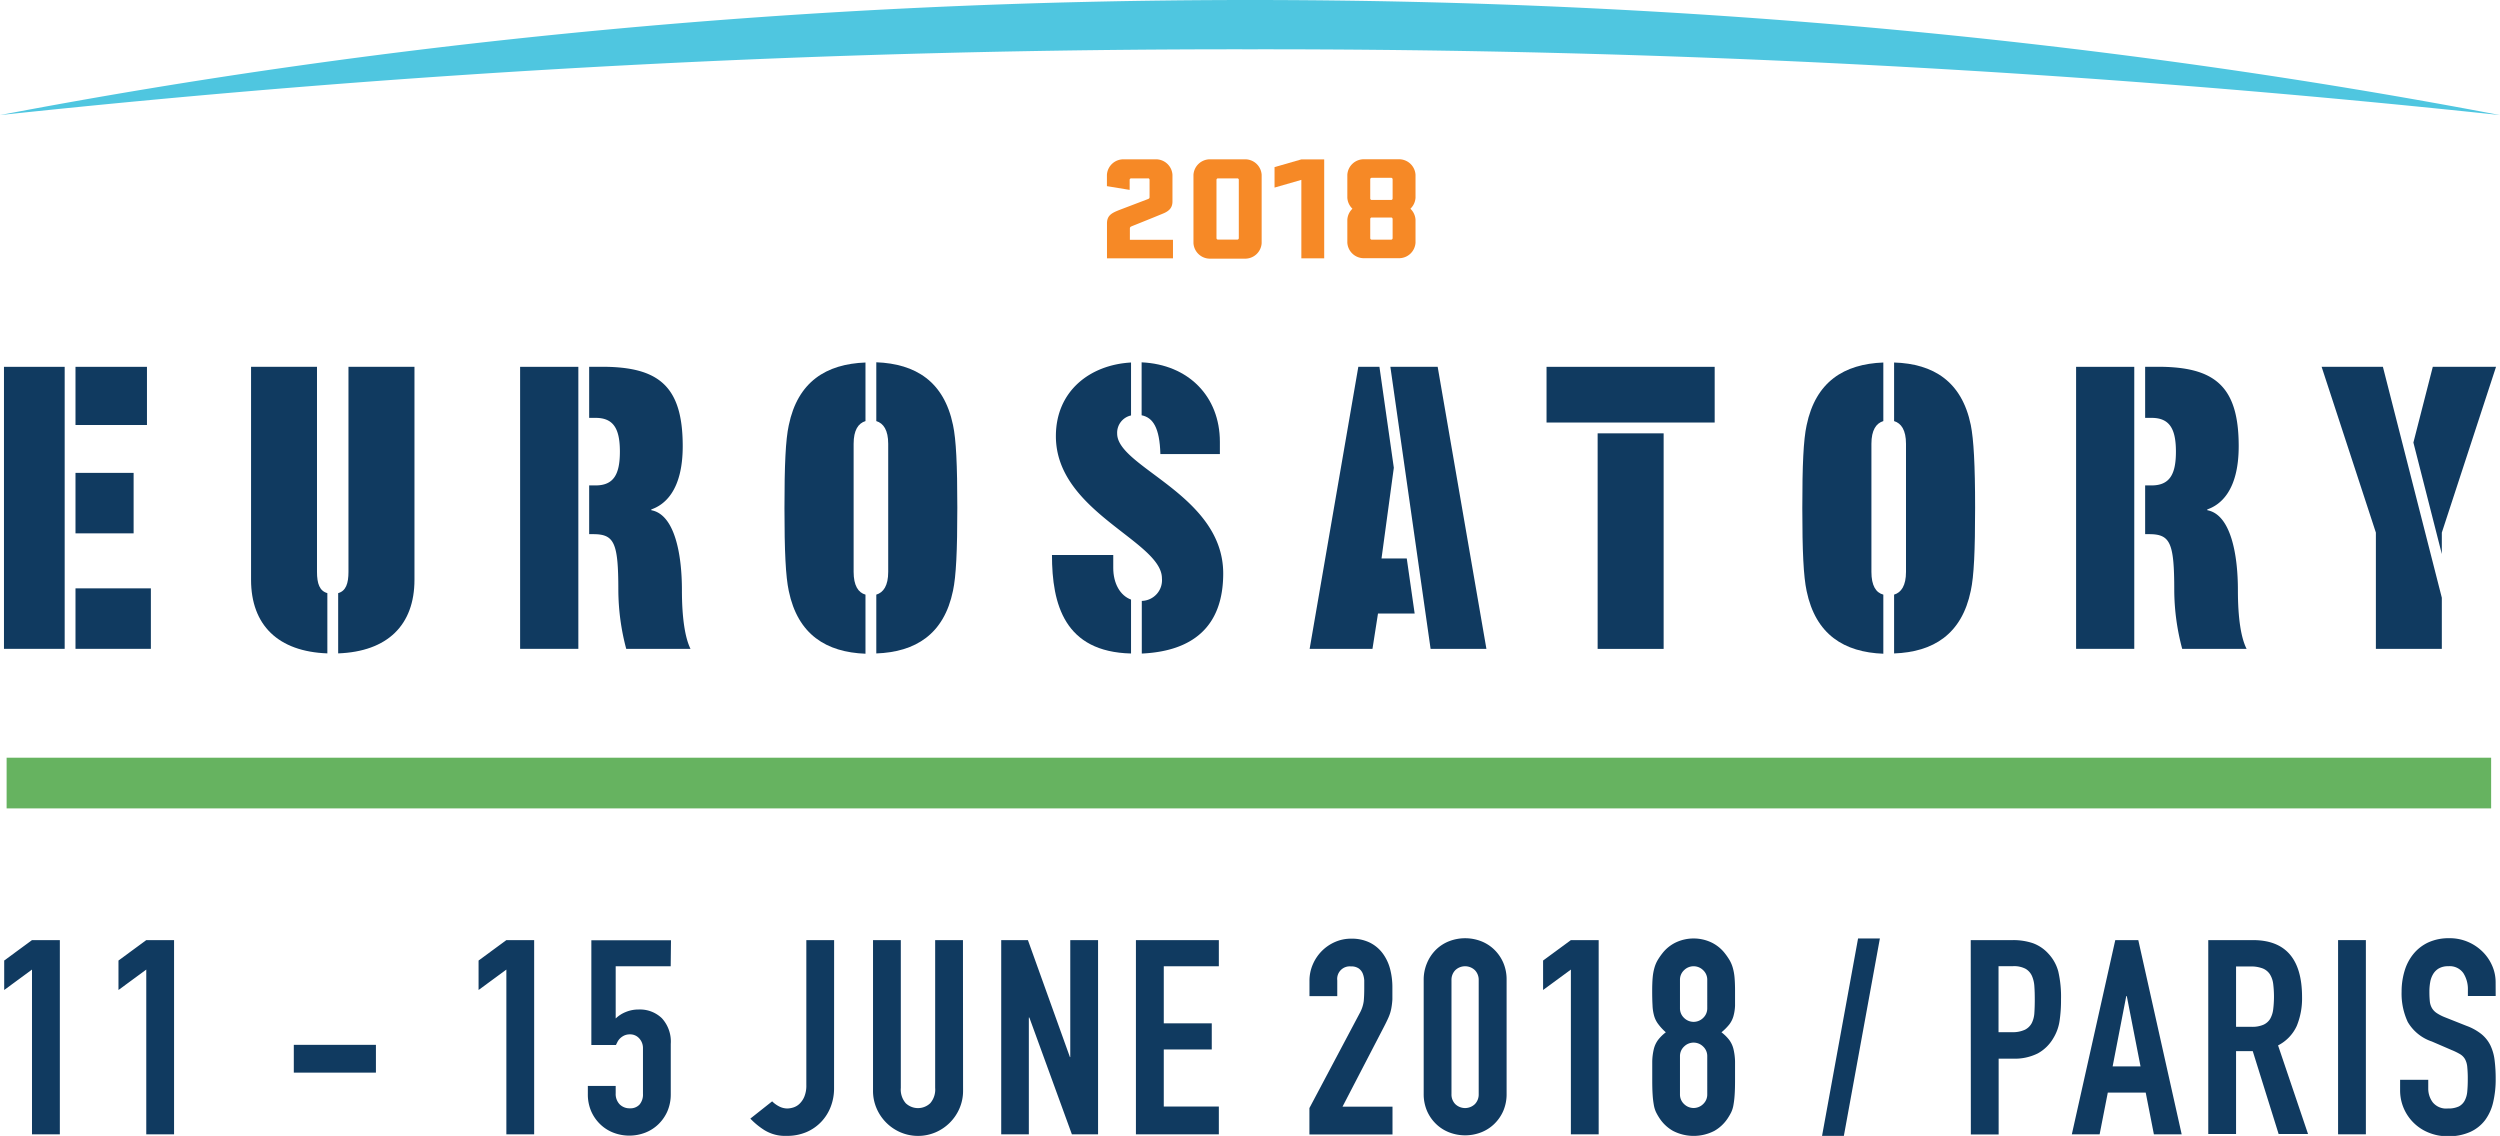 <?xml version="1.0"?>
<svg xmlns="http://www.w3.org/2000/svg" id="Calque_1" data-name="Calque 1" viewBox="0 0 434.47 197.41" width="434.47" height="197.41" x="0" y="0"><defs><style>.cls-1{fill:#4fc6e0;}.cls-2{fill:#103a60;}.cls-3{fill:#66b360;}.cls-4{fill:#f68926;}</style></defs><title>ESY18_logo bleu_date eng</title><path class="cls-1" d="M434.47,20C366.72,7.08,293.56,0,217.24,0S67.75,7.08,0,20A2021.75,2021.75,0,0,1,217.24,8.57,2021.79,2021.79,0,0,1,434.47,20Z"/><rect class="cls-2" x="0.69" y="63.75" width="10.55" height="49.01"/><rect class="cls-2" x="13.12" y="102.25" width="13.1" height="10.51"/><rect class="cls-2" x="13.12" y="82.18" width="10.1" height="10.51"/><rect class="cls-2" x="13.12" y="63.75" width="12.42" height="10.11"/><path class="cls-2" d="M55.09,99.39V63.75H43.63v37c0,7.9,4.72,12.49,13.26,12.8V103.08C55.54,102.7,55.09,101.43,55.09,99.39Z"/><path class="cls-2" d="M60.56,63.75V99.39c0,2-.44,3.31-1.79,3.69v10.47c8.55-.31,13.26-4.9,13.26-12.8v-37Z"/><path class="cls-2" d="M118.51,102.53c0-6.15-1.23-13.11-5.32-13.86v-.14c2.18-.75,5.46-3.14,5.46-11,0-10.51-4.24-13.79-14.06-13.79h-2.2v8.88h1.11c3.14,0,4.23,1.91,4.23,5.87s-1.09,5.87-4.23,5.87h-1.11v8.47h.7c3.69,0,4.37,1.5,4.37,9.76a40.12,40.12,0,0,0,1.37,10.17H120C119.06,110.85,118.51,107.44,118.51,102.53Z"/><rect class="cls-2" x="90.39" y="63.75" width="10.12" height="49.01"/><rect class="cls-2" x="268.77" y="63.75" width="29.22" height="9.68"/><rect class="cls-2" x="277.65" y="75.31" width="11.47" height="37.46"/><path class="cls-2" d="M148.35,99.39V77.13c0-2.38.81-3.57,2.06-3.95V63c-6.82.26-11.77,3.33-13.33,10.9-.55,2.52-.75,6.89-.75,14.4s.21,11.88.75,14.41c1.57,7.57,6.51,10.64,13.33,10.9V103.34C149.16,103,148.35,101.77,148.35,99.39Z"/><path class="cls-2" d="M165.62,73.86c-1.57-7.58-6.51-10.64-13.33-10.9V73.18c1.25.38,2.07,1.57,2.07,3.95V99.39c0,2.38-.82,3.58-2.07,3.95v10.22c6.82-.25,11.77-3.33,13.33-10.9.54-2.53.75-6.89.75-14.41S166.16,76.38,165.62,73.86Z"/><path class="cls-2" d="M212.58,99.66c0-13.65-18.43-18.43-18.43-24.3a3.08,3.08,0,0,1,2.41-3.16V63c-7.08.39-13.06,4.91-13.06,12.8,0,13.18,18.43,18.23,18.43,24.71a3.6,3.6,0,0,1-3.5,3.92v9.15C207.17,113.18,212.58,109,212.58,99.66Z"/><path class="cls-2" d="M201.66,78.91H212V76.79c0-7.91-5.48-13.45-13.6-13.82v9.2C200.35,72.56,201.54,74.3,201.66,78.91Z"/><path class="cls-2" d="M193.47,98.7V96.45H182.82c0,8.59,2.18,16.84,13.74,17.12V104.2C194.65,103.5,193.47,101.37,193.47,98.7Z"/><path class="cls-2" d="M342.5,73.86C340.94,66.28,336,63.21,329.17,63V73.18c1.25.38,2.07,1.57,2.07,3.95V99.39c0,2.38-.82,3.58-2.07,3.95v10.22c6.82-.25,11.77-3.33,13.33-10.9.55-2.53.75-6.89.75-14.41S343,76.38,342.5,73.86Z"/><path class="cls-2" d="M325.23,99.39V77.13c0-2.38.82-3.57,2.07-3.95V63c-6.82.26-11.76,3.33-13.33,10.9-.55,2.52-.75,6.89-.75,14.4s.21,11.88.75,14.41c1.57,7.57,6.51,10.64,13.33,10.9V103.34C326,103,325.23,101.76,325.23,99.39Z"/><path class="cls-2" d="M388.92,102.53c0-6.15-1.23-13.11-5.32-13.86v-.14c2.18-.75,5.46-3.14,5.46-11,0-10.51-4.24-13.79-14.07-13.79h-2.19v8.88h1.11c3.14,0,4.24,1.91,4.24,5.87s-1.1,5.87-4.24,5.87h-1.11v8.47h.7c3.68,0,4.36,1.5,4.36,9.76a39.93,39.93,0,0,0,1.38,10.17h11.19C389.46,110.85,388.92,107.44,388.92,102.53Z"/><rect class="cls-2" x="360.8" y="63.75" width="10.11" height="49.01"/><polygon class="cls-2" points="240.09 97.06 242.23 81.29 239.73 63.75 236.06 63.75 227.6 112.76 238.52 112.76 239.48 106.62 245.85 106.62 244.48 97.06 240.09 97.06"/><polygon class="cls-2" points="258.32 112.76 249.85 63.75 241.63 63.75 248.62 112.76 258.32 112.76"/><polygon class="cls-2" points="424.36 92.56 433.78 63.75 422.79 63.75 419.42 76.91 424.36 96.28 424.36 92.56"/><polygon class="cls-2" points="403.47 63.75 412.9 92.56 412.9 112.76 424.36 112.76 424.36 103.88 414.12 63.75 403.47 63.75"/><rect class="cls-3" x="1.15" y="131.68" width="431.78" height="8.81"/><path class="cls-4" d="M199.49,31h-2.88a.26.26,0,0,0-.29.26V33l-3.95-.65V30.38a2.87,2.87,0,0,1,3-2.69h5.39a2.87,2.87,0,0,1,3,2.69V35c0,1.09-.55,1.68-1.7,2.14-3.08,1.27-5.13,2.07-5.47,2.22a.36.36,0,0,0-.23.31v2h7.49V44.9H192.38V38.83c0-1.47.92-1.86,2.39-2.43l4.75-1.81c.2-.08.26-.18.26-.34v-3a.26.26,0,0,0-.29-.26"/><path class="cls-4" d="M215,31H211.7a.26.26,0,0,0-.29.26V41.38a.26.26,0,0,0,.29.26H215a.26.26,0,0,0,.29-.26V31.21A.26.26,0,0,0,215,31m4.26,11.26a2.87,2.87,0,0,1-3,2.69h-5.85a2.87,2.87,0,0,1-3-2.69V30.38a2.87,2.87,0,0,1,3-2.69h5.85a2.87,2.87,0,0,1,3,2.69Z"/><polygon class="cls-4" points="230.13 27.7 230.13 44.9 226.16 44.9 226.16 31.26 221.5 32.6 221.5 29.04 226.16 27.7 230.13 27.7"/><path class="cls-4" d="M241.73,30.9h-3.31a.26.26,0,0,0-.29.26v3.33a.26.26,0,0,0,.29.26h3.31a.26.26,0,0,0,.29-.26V31.16a.26.26,0,0,0-.29-.26M246,34.37a2.87,2.87,0,0,1-3,2.69h-5.85a2.87,2.87,0,0,1-3-2.69v-4a2.87,2.87,0,0,1,3-2.69H243a2.87,2.87,0,0,1,3,2.69Z"/><path class="cls-4" d="M241.73,41.65h-3.31a.26.26,0,0,1-.29-.26V38.06a.26.26,0,0,1,.29-.26h3.31a.26.26,0,0,1,.29.26v3.33a.26.26,0,0,1-.29.26M246,38.18a2.87,2.87,0,0,0-3-2.69h-5.85a2.87,2.87,0,0,0-3,2.69v4a2.87,2.87,0,0,0,3,2.69H243a2.87,2.87,0,0,0,3-2.69Z"/><path class="cls-2" d="M5.56,168.5.73,172.05v-5.12l4.83-3.55H10.4v33.75H5.56Z"/><path class="cls-2" d="M25.42,168.5l-4.83,3.55v-5.12l4.83-3.55h4.83v33.75H25.42Z"/><path class="cls-2" d="M51.06,181.58H65.33v4.83H51.06Z"/><path class="cls-2" d="M88,168.5l-4.83,3.55v-5.12L88,163.38h4.83v33.75H88Z"/><path class="cls-2" d="M116.56,167.93H107V177a5.42,5.42,0,0,1,1.71-1.11,5.8,5.8,0,0,1,2.32-.45,5.47,5.47,0,0,1,4,1.52,6,6,0,0,1,1.54,4.46v8.72a7.38,7.38,0,0,1-.59,3,7.09,7.09,0,0,1-1.59,2.27,6.83,6.83,0,0,1-2.3,1.45,7.72,7.72,0,0,1-5.45,0,6.82,6.82,0,0,1-2.3-1.45,7.07,7.07,0,0,1-1.59-2.27,7.36,7.36,0,0,1-.59-3v-1.42H107V190a2.59,2.59,0,0,0,.69,1.92,2.4,2.4,0,0,0,1.78.69,2.14,2.14,0,0,0,1.68-.66,2.68,2.68,0,0,0,.59-1.85v-7.92a2.46,2.46,0,0,0-.64-1.71,2.1,2.1,0,0,0-1.64-.71,2.31,2.31,0,0,0-1,.21,2.69,2.69,0,0,0-.71.5,2.37,2.37,0,0,0-.45.62l-.26.52h-4.27v-18.2h13.84Z"/><path class="cls-2" d="M144.95,189.16a8.78,8.78,0,0,1-.57,3.15,7.93,7.93,0,0,1-1.64,2.63,7.75,7.75,0,0,1-2.58,1.8,8.57,8.57,0,0,1-3.46.66,6.85,6.85,0,0,1-3.86-1,12.84,12.84,0,0,1-2.44-2l3.79-3a4.83,4.83,0,0,0,1.21.88,3.1,3.1,0,0,0,1.45.36,3.6,3.6,0,0,0,1-.17,2.72,2.72,0,0,0,1.07-.62,3.69,3.69,0,0,0,.85-1.23,5,5,0,0,0,.36-2.06V163.38h4.83Z"/><path class="cls-2" d="M167.37,189.54a7.67,7.67,0,0,1-.62,3.08,7.92,7.92,0,0,1-4.17,4.17,7.77,7.77,0,0,1-6.07,0,7.92,7.92,0,0,1-4.17-4.17,7.65,7.65,0,0,1-.62-3.08V163.38h4.83v25.69a3.62,3.62,0,0,0,.85,2.65,3.09,3.09,0,0,0,4.27,0,3.62,3.62,0,0,0,.85-2.65V163.38h4.83Z"/><path class="cls-2" d="M174,163.38h4.64l7.3,20.33H186V163.38h4.83v33.75h-4.55l-7.39-20.29h-.09v20.29H174Z"/><path class="cls-2" d="M197.41,163.38h14.41v4.55h-9.57v9.91h8.34v4.55h-8.34v9.91h9.57v4.83H197.41Z"/><path class="cls-2" d="M227.56,192.57l8.72-16.45A6,6,0,0,0,237,174q.09-.92.09-2.3,0-.62,0-1.3a3.87,3.87,0,0,0-.26-1.21,2.06,2.06,0,0,0-.69-.88,2.27,2.27,0,0,0-1.37-.36,2.18,2.18,0,0,0-2.37,2.42v2.75h-4.83v-2.65a7.13,7.13,0,0,1,.57-2.84,7.54,7.54,0,0,1,1.54-2.32,7.38,7.38,0,0,1,2.3-1.59,6.9,6.9,0,0,1,2.84-.59,7.1,7.1,0,0,1,3.25.69,6.28,6.28,0,0,1,2.23,1.87,7.92,7.92,0,0,1,1.28,2.7,12.51,12.51,0,0,1,.4,3.22q0,1.23,0,2.06a12.4,12.4,0,0,1-.19,1.59,7,7,0,0,1-.47,1.52q-.33.76-.9,1.85l-7.11,13.7H242v4.83H227.56Z"/><path class="cls-2" d="M247.42,170.34a7.36,7.36,0,0,1,.59-3A7.1,7.1,0,0,1,249.6,165a6.84,6.84,0,0,1,2.3-1.45,7.72,7.72,0,0,1,5.45,0,6.86,6.86,0,0,1,2.3,1.45,7.13,7.13,0,0,1,1.59,2.28,7.36,7.36,0,0,1,.59,3v19.81a7.36,7.36,0,0,1-.59,3,7.1,7.1,0,0,1-1.59,2.27,6.84,6.84,0,0,1-2.3,1.45,7.72,7.72,0,0,1-5.45,0,6.81,6.81,0,0,1-2.3-1.45,7.07,7.07,0,0,1-1.59-2.27,7.36,7.36,0,0,1-.59-3Zm4.83,19.81a2.38,2.38,0,0,0,.66,1.73,2.46,2.46,0,0,0,3.41,0,2.39,2.39,0,0,0,.66-1.73V170.34a2.39,2.39,0,0,0-.66-1.73,2.46,2.46,0,0,0-3.41,0,2.39,2.39,0,0,0-.66,1.73Z"/><path class="cls-2" d="M273,168.5l-4.83,3.55v-5.12l4.83-3.55h4.83v33.75H273Z"/><path class="cls-2" d="M287.13,172.19q0-1.37.09-2.35a8.92,8.92,0,0,1,.31-1.68,5.82,5.82,0,0,1,.54-1.28,11.2,11.2,0,0,1,.81-1.18,6.55,6.55,0,0,1,2.37-1.92,7.26,7.26,0,0,1,6.16,0,6.55,6.55,0,0,1,2.37,1.92,11.35,11.35,0,0,1,.81,1.18,5.87,5.87,0,0,1,.54,1.28,8.92,8.92,0,0,1,.31,1.68q.09,1,.09,2.35t0,2.56a7.79,7.79,0,0,1-.28,1.85,4.31,4.31,0,0,1-.73,1.45,9.14,9.14,0,0,1-1.35,1.35,7.21,7.21,0,0,1,1.35,1.33,4.47,4.47,0,0,1,.73,1.56,10.24,10.24,0,0,1,.28,2.2q0,1.3,0,3.2,0,1.56-.07,2.58a15.57,15.57,0,0,1-.21,1.78,4.86,4.86,0,0,1-.4,1.28,10.16,10.16,0,0,1-.64,1.09,6.84,6.84,0,0,1-2.27,2.11,7.84,7.84,0,0,1-7.2,0,6.83,6.83,0,0,1-2.28-2.11,10,10,0,0,1-.64-1.09,4.86,4.86,0,0,1-.4-1.28,15.57,15.57,0,0,1-.21-1.78q-.07-1-.07-2.58,0-1.9,0-3.2a10.18,10.18,0,0,1,.28-2.2,4.46,4.46,0,0,1,.73-1.56,7.21,7.21,0,0,1,1.35-1.33A9.14,9.14,0,0,1,288.2,178a4.29,4.29,0,0,1-.73-1.45,7.74,7.74,0,0,1-.28-1.85Q287.13,173.71,287.13,172.19Zm9.57-1.9a2.25,2.25,0,0,0-.71-1.68,2.35,2.35,0,0,0-3.32,0,2.25,2.25,0,0,0-.71,1.68v4.93a2.25,2.25,0,0,0,.71,1.68,2.35,2.35,0,0,0,3.32,0,2.25,2.25,0,0,0,.71-1.68Zm0,13.27a2.25,2.25,0,0,0-.71-1.68,2.35,2.35,0,0,0-3.32,0,2.25,2.25,0,0,0-.71,1.68v6.63a2.25,2.25,0,0,0,.71,1.68,2.35,2.35,0,0,0,3.32,0,2.25,2.25,0,0,0,.71-1.68Z"/><path class="cls-2" d="M322.91,163.09h3.79l-6.26,34.31h-3.79Z"/><path class="cls-2" d="M342.49,163.38h7.25a10.77,10.77,0,0,1,3.51.52,6.73,6.73,0,0,1,2.75,1.85,7.24,7.24,0,0,1,1.71,3.1,19.45,19.45,0,0,1,.47,4.81,24.05,24.05,0,0,1-.26,3.82,8,8,0,0,1-1.11,3,7.06,7.06,0,0,1-2.65,2.58,8.94,8.94,0,0,1-4.36.92h-2.46v13.18h-4.83Zm4.83,16h2.32a5,5,0,0,0,2.28-.43,2.72,2.72,0,0,0,1.18-1.16,4.54,4.54,0,0,0,.45-1.78q.07-1,.07-2.32t-.07-2.25a5.31,5.31,0,0,0-.43-1.85,2.72,2.72,0,0,0-1.11-1.23,4.32,4.32,0,0,0-2.18-.45h-2.51Z"/><path class="cls-2" d="M367.61,163.38h4l7.54,33.75h-4.83l-1.42-7.25h-6.59l-1.42,7.25h-4.83Zm2,9.72h-.09l-2.37,12.23H372Z"/><path class="cls-2" d="M383.77,163.38h7.77q8.53,0,8.53,9.91a12.52,12.52,0,0,1-.92,5,7.14,7.14,0,0,1-3.25,3.39l5.21,15.4H396l-4.5-14.41H388.6v14.41h-4.83Zm4.83,15.07h2.75a4.86,4.86,0,0,0,2-.36,2.63,2.63,0,0,0,1.16-1,4.35,4.35,0,0,0,.54-1.64,18,18,0,0,0,0-4.5,4.07,4.07,0,0,0-.59-1.66,2.68,2.68,0,0,0-1.26-1,5.71,5.71,0,0,0-2.13-.33H388.6Z"/><path class="cls-2" d="M406.33,163.38h4.83v33.75h-4.83Z"/><path class="cls-2" d="M433.72,173.09h-4.83V172a5.17,5.17,0,0,0-.78-2.87,2.89,2.89,0,0,0-2.63-1.21,3.18,3.18,0,0,0-1.64.38,2.81,2.81,0,0,0-1,1,4.06,4.06,0,0,0-.5,1.38,9,9,0,0,0-.14,1.63,16.61,16.61,0,0,0,.07,1.68,3,3,0,0,0,.36,1.18,2.72,2.72,0,0,0,.83.88,7.59,7.59,0,0,0,1.49.76l3.7,1.47a9.22,9.22,0,0,1,2.61,1.45,5.89,5.89,0,0,1,1.54,1.94,8.22,8.22,0,0,1,.73,2.56,25.64,25.64,0,0,1,.19,3.29,17.37,17.37,0,0,1-.43,4,8.36,8.36,0,0,1-1.4,3.13,6.73,6.73,0,0,1-2.58,2.06,9.21,9.21,0,0,1-3.93.76,8.61,8.61,0,0,1-3.27-.62,7.89,7.89,0,0,1-5-7.39v-1.8H422v1.52a4,4,0,0,0,.78,2.39,3,3,0,0,0,2.63,1.07,4.23,4.23,0,0,0,1.92-.36,2.45,2.45,0,0,0,1-1,4.09,4.09,0,0,0,.45-1.59q.09-.95.09-2.09a20.61,20.61,0,0,0-.09-2.18,3.47,3.47,0,0,0-.4-1.37,2.46,2.46,0,0,0-.85-.85,11.42,11.42,0,0,0-1.45-.71L422.63,181a7.66,7.66,0,0,1-4.19-3.39,11.66,11.66,0,0,1-1.07-5.29,12.26,12.26,0,0,1,.52-3.6,8.41,8.41,0,0,1,1.54-2.94,7.35,7.35,0,0,1,2.58-2,8.51,8.51,0,0,1,3.65-.73,8,8,0,0,1,3.29.66,8.21,8.21,0,0,1,2.56,1.75,7.79,7.79,0,0,1,1.63,2.44,7.09,7.09,0,0,1,.57,2.77Z"/></svg>
